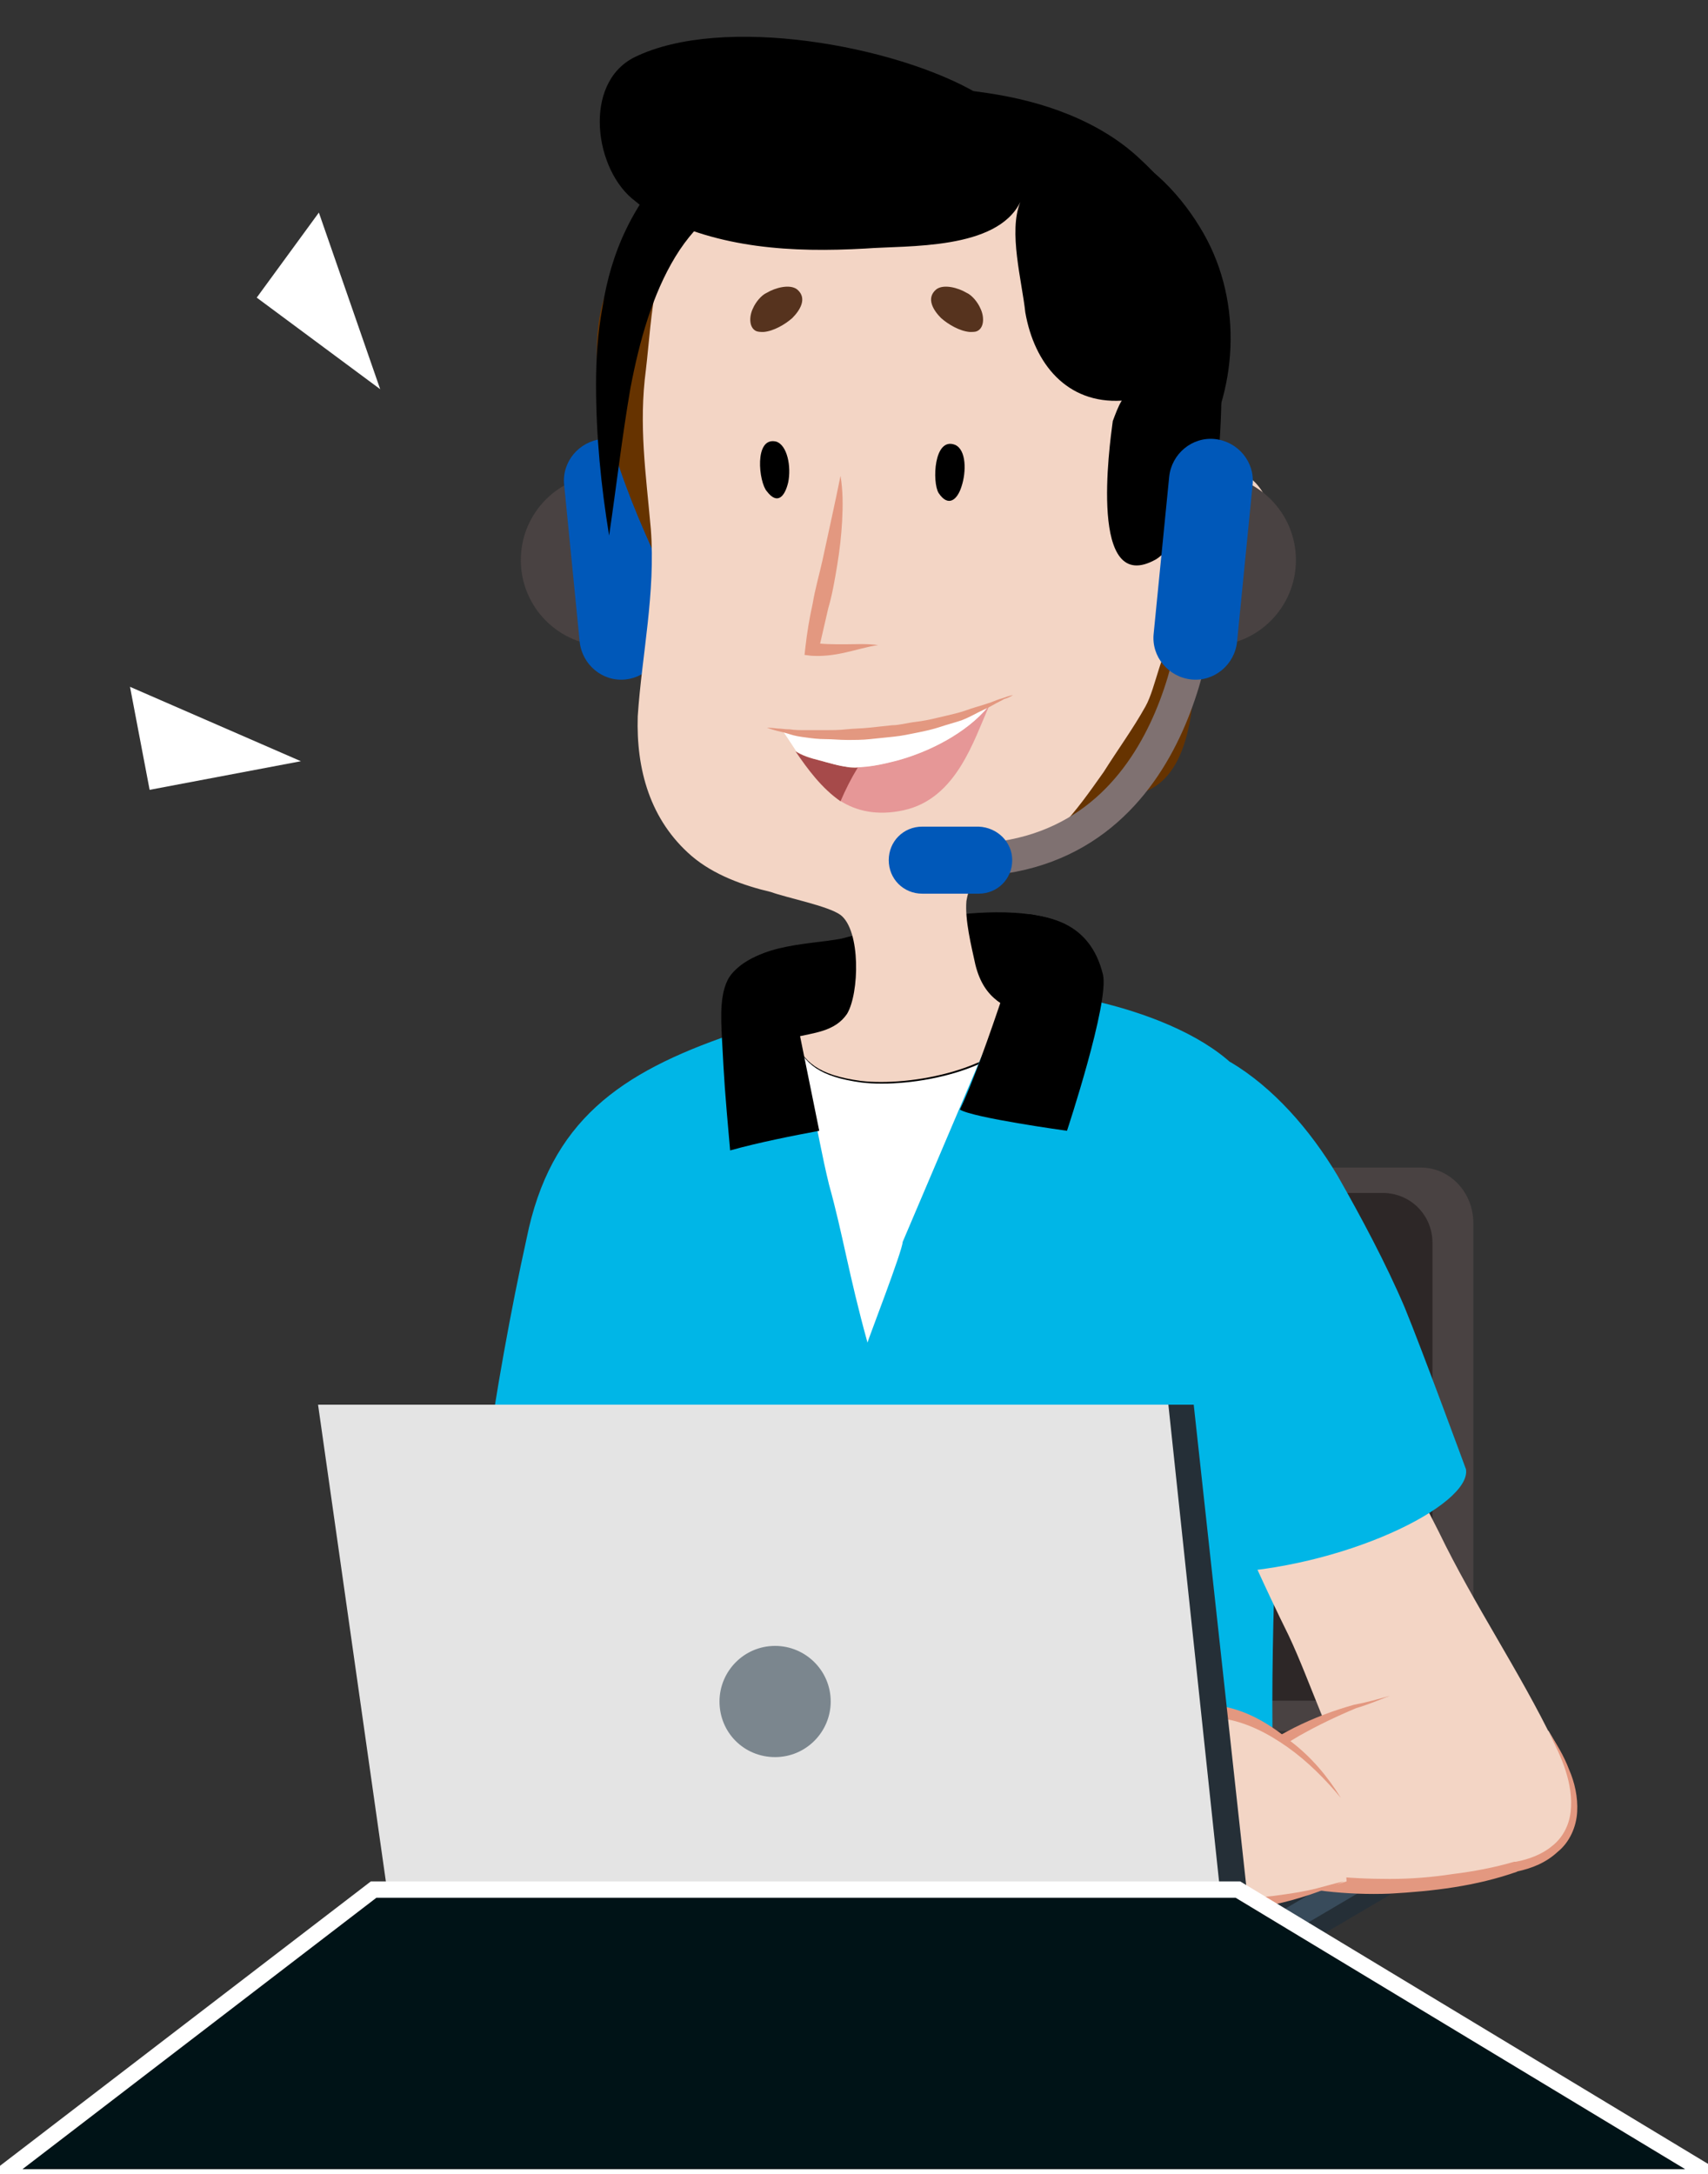<?xml version="1.0" encoding="utf-8"?>
<!-- Generator: Adobe Illustrator 23.0.3, SVG Export Plug-In . SVG Version: 6.00 Build 0)  -->
<!DOCTYPE svg PUBLIC "-//W3C//DTD SVG 1.1//EN" "http://www.w3.org/Graphics/SVG/1.1/DTD/svg11.dtd">
<svg version="1.1" xmlns:x="http://ns.adobe.com/Extensibility/1.0/" xmlns:i="http://ns.adobe.com/AdobeIllustrator/10.0/" xmlns:graph="http://ns.adobe.com/Graphs/1.0/"
	 xmlns="http://www.w3.org/2000/svg" xmlns:xlink="http://www.w3.org/1999/xlink" x="0px" y="0px" viewBox="0 0 208.9 265.9"
	 style="enable-background:new 0 0 208.9 265.9;" xml:space="preserve">
<rect x="0" y="0" width="208.9" height="265.9" fill="#333333" stroke="none"/>
<style type="text/css">
	.st0{fill:#494242;}
	.st1{fill:#2D2727;}
	.st2{clip-path:url(#SVGID_2_);}
	.st3{fill:#0058B9;}
	.st4{fill:#663300;}
	.st5{fill:#FFFFFF;}
	.st6{fill:#F3D5C5;}
	.st7{fill:#00B6E7;}
	.st8{fill:#E69797;}
	.st9{fill:#A64A4A;}
	.st10{fill:#E39880;}
	.st11{fill:none;stroke:#7F7171;stroke-width:4;stroke-miterlimit:10;}
	.st12{clip-path:url(#SVGID_2_);fill:#56331E;}
	.st13{fill:#252F37;}
	.st14{fill:#384B5B;}
	.st15{fill:#E4E4E4;}
	.st16{fill:#7B868E;}
	.st17{fill:#001317;stroke:#FFFFFF;stroke-width:2;stroke-miterlimit:10;}
</style>
<g id="OBJECTS">
	<g>
		<path class="st0" d="M180.2,204.9c0,3.7-2.9,6.8-6.4,6.8h-72.7c-3.5,0-6.4-3-6.4-6.8v-55.3c0-3.7,2.9-6.8,6.4-6.8h72.7
			c3.5,0,6.4,3,6.4,6.8V204.9z"/>
		<path class="st1" d="M175.2,201.9c0,3.4-2.7,6.1-6.1,6.1H99.8c-3.4,0-6.1-2.7-6.1-6.1V152c0-3.4,2.7-6.1,6.1-6.1h69.3
			c3.4,0,6.1,2.7,6.1,6.1V201.9z"/>
	</g>
	<g>
		<defs>
			<rect id="SVGID_1_" x="-59" y="-71" width="336.3" height="336.3"/>
		</defs>
		<clipPath id="SVGID_2_">
			<use xlink:href="#SVGID_1_"  style="overflow:visible;"/>
		</clipPath>
		<g class="st2">
			<g>
				<path class="st0" d="M74.2,79c-5.8,0-10.5-4.7-10.5-10.5c0-5.8,4.7-10.5,10.5-10.5V79z"/>
				<path class="st3" d="M70.9,78.5c0.3,2.8,2.8,4.9,5.6,4.6l0,0c2.8-0.3,4.9-2.8,4.6-5.6l-1.9-19.2c-0.3-2.8-2.8-4.9-5.6-4.6l0,0
					c-2.8,0.3-4.9,2.8-4.6,5.6L70.9,78.5z"/>
				<path class="st4" d="M135,33.2c5.1,2.5,9.7,3,10.4,9.3c0.6,5.9,0.2,12.1-0.4,17.8c-0.6,7.6,6.3,37.7-8.3,37
					c0.2,3.4-8.3,9.1-8.9,5.1c-4,1.1-6.1,2.7-9.7,0.6c-3.8-2.3-4-1.3-8.7-1.5c-11.6-0.4-18.6-10.4-22.9-19.9
					C80.4,67.4,62.9,39.5,80.9,27c3.8-2.5,9.3-4.4,13.8-5.1c8.9-0.8,16.3,4,25,4.9L135,33.2z"/>
				<path d="M126.4,132c3-2.5,7.2-7.2,7.6-12.1c0.4-7.6-7.4-8.5-13.3-8.3c-5.9,0.2-12.1,1.7-17.8,3.2c-4.2,0.8-11.6,0.6-13.5,5.3
					c-4.2,9.7,11.2,12.1,16.9,12.7L126.4,132z"/>
				<g>
					<path class="st5" d="M105.4,132.4c5.9,0.7,17.6-1.3,20.8-7.7c0.9,0.4,1.8,0.8,2.7,1.4l-3.6,4.9c-3.4,9.9-4,53.7-19.9,52.5
						c-12.1-1.1-13.1-38.1-13.1-48.2c0-3.8-0.2-6.1,3.4-7.6c0.5-0.2,1-0.3,1.5-0.4C98.4,130.1,100.2,131.7,105.4,132.4z"/>
					<path class="st6" d="M79.6,64.7C79,57.9,78.1,52,79,45.2c0.8-6.8,0.8-14.8,5.9-19.9c4.7-4.4,10.8-5.3,16.7-5.1
						c9.1,0.2,20.9,1.3,27.9,7.8c4.2,3.8,7.6,9.7,10.2,14.8c1.1,2.5,1.9,5.3,2.8,8c1.3,4.9,0,6.6-1.5,11c5.5-3.6,12.3-8,14.8,1.9
						c0.8,3.6,0.2,8.7-3.2,10.8c-2.5,1.9-6.6,1.1-8.7,3c-1.9,1.7-2.5,6.6-3.8,8.9c-1.5,2.7-3.4,5.3-5.1,8
						c-3.6,5.1-6.3,8.9-12.1,11.6c-3.2,1.5-4.2,1.3-4.7,4.2c-0.2,2.3,0.6,5.5,1.1,7.8c1.1,4.4,3.8,5.2,6.8,6.5
						c-3.2,6.4-14.9,8.4-20.8,7.7c-5.2-0.7-7.1-2.3-8.2-5.3c2.4-0.6,5-0.7,6.5-2.9c1.5-2.5,1.7-10.2-0.8-12.1
						c-1.5-1.1-6.6-2.1-8.5-2.8c-3.4-0.8-7-2.1-9.7-4.4c-5.1-4.4-6.8-10.6-6.6-17.1C78.5,80.1,80.2,72.5,79.6,64.7z"/>
				</g>
				<path d="M117.6,59.5c0.6-1.8,0.6-4.5-0.8-5.1c-2.6-1-2.8,4.6-2,5.9C116,62.1,117.1,61.1,117.6,59.5z"/>
				<path d="M96.4,59c0.4-1.9-0.1-4.6-1.5-5c-2.7-0.6-2.1,5-1.1,6.1C95.1,61.8,96,60.7,96.4,59z"/>
				<path class="st7" d="M123.5,121.1c8.8,0,27.2,4.4,30.6,13.9c6.1,17.1-0.5,60.6,2.2,92.1c1.2,14.2,2.9,28.9,2.4,43.1
					c-6.4,2.4-12.2,6.1-18.9,7.8c-6.9,1.7-16.2,4.7-22.7,4.7c-4.3-7.1-4.5-15.9-8.4-22.5c-3.9,6.6-4.7,15.2-8.6,21.5
					c-9.1-2.7-18.4-6.1-26.7-10.5c-3.4-2-6.1-2-7.1-5.4c-1-3.9,4.4-72.8,4.4-74.8c-2.2-0.5-11.6-1.1-13.1-2.8c0,0,1.1-5.6,1.8-8.8
					c1.2-8.8,3.1-19.3,5-27.9c2.9-14.4,11.4-20.3,25.1-25c2.2-0.7,4.4-1.7,6.6-2.2c2.9,6.6,3.6,13.7,5.3,20.6
					c1.7,6.1,2.4,11,4.7,19.3c0.2-0.7,4.3-11.3,4.3-12.3L123.5,121.1z"/>
				<path d="M117.4,135.7c1.5,1,13.1,2.6,13.1,2.6s5.2-15.7,4.4-19.1c-1.6-6.6-6.9-7-9-7.4C125.8,111.9,120.5,129.3,117.4,135.7z"/>
				<path d="M100.2,138.3c-3.2,0.6-7.3,1.4-10.9,2.4c-0.7-7.9-0.7-8.1-1-13.7c-0.1-2.3-0.4-6,1.2-7.9c2.3-2.7,6.2-3,6.2-3
					L100.2,138.3z"/>
				<path class="st6" d="M158.8,150.6c6.1,12,11,24.8,17.2,36.8c4.3,8.9,9.8,16.9,14.1,25.8c3.7,7.4,4,13.2-5.5,15.3
					c-17.2,4-21.5-16.9-27-28.5c-5.8-11.7-10.7-24.2-16.3-35.6L158.8,150.6z"/>
				<g>
					<path class="st8" d="M109.7,93c3.8-1,8.5-3.3,11.1-6.6c0.1,0,0.1-0.1,0.2-0.1c-1.9,4.2-4,11.4-10.5,12.8
						c-3.2,0.7-5.8,0.1-7.8-1.2c0.6-1.4,1.3-2.8,2.1-4.1C106.6,93.8,108.2,93.4,109.7,93z"/>
					<path class="st9" d="M97.3,91.9c0.8,0.5,1.7,0.8,2.9,1.1c1.1,0.3,2.3,0.6,3.4,0.8c0.4,0.1,0.9,0.1,1.3,0.1
						c-0.8,1.3-1.5,2.7-2.1,4.1C100.5,96.4,98.8,94.1,97.3,91.9z"/>
					<path class="st5" d="M120.9,86.4c-2.7,3.3-7.4,5.6-11.1,6.6c-1.9,0.5-4.1,1-6.1,0.8c-1.1-0.1-2.3-0.5-3.4-0.8
						c-1.2-0.3-2.1-0.6-2.9-1.1c-0.6-0.9-1.1-1.7-1.6-2.4C99.2,90.3,112,90.6,120.9,86.4z"/>
					<path class="st10" d="M123.9,85c0,0-0.5,0.1-1.3,0.4c-0.4,0.1-0.9,0.3-1.4,0.5c-0.6,0.2-1.2,0.4-1.9,0.6
						c-0.7,0.2-1.4,0.5-2.2,0.7c-0.8,0.2-1.6,0.4-2.5,0.6c-0.8,0.2-1.8,0.4-2.7,0.5c-0.9,0.1-1.9,0.4-2.8,0.4
						c-0.9,0.1-1.9,0.2-2.8,0.3c-0.9,0.1-1.9,0.1-2.8,0.2c-0.9,0.1-1.8,0.1-2.6,0.1c-0.8,0-1.6,0-2.3,0c-0.7,0-1.4,0-2-0.1
						c-0.6,0-1.1-0.1-1.5-0.1c-0.8-0.1-1.3-0.1-1.3-0.1s0.5,0.2,1.3,0.4c0.4,0.1,0.9,0.2,1.5,0.4c0.6,0.2,1.2,0.3,2,0.4
						c0.7,0.1,1.5,0.2,2.4,0.2c0.8,0,1.7,0.1,2.6,0.1c0.9,0,1.9,0,2.8-0.1c1-0.1,1.9-0.2,2.9-0.3c1-0.1,1.9-0.3,2.9-0.5
						c1-0.2,1.9-0.4,2.8-0.7c0.9-0.3,1.7-0.5,2.6-0.8c0.8-0.3,1.5-0.7,2.1-1c0.6-0.3,1.3-0.6,1.8-0.9c0.5-0.3,1-0.5,1.3-0.7
						C123.5,85.3,123.9,85,123.9,85z"/>
				</g>
				<g>
					<path d="M146.7,27.7c-2.5-4.1-7.1-9.2-12.4-9.9c-3-0.5-7.9-0.4-7.9-0.4s-4.1-4.4-6.9-6c-9.9-5.8-31.1-9.7-41.9-4.4
						c-6.4,3.2-4.9,13.9,0.1,17.6c0.7,0.6,1.5,1.2,2.3,1.6c8,4.2,16.9,4.7,25.8,4.2c5.3-0.4,16.1,0.2,19-5.7
						c-1.5,3.6,0.2,9.7,0.6,13.5c1.1,6.3,5.1,11.2,11.8,10.8c-0.4,0.6-0.8,1.7-1.1,2.5c-0.4,3-3,21.6,5.3,16.9
						c3.4-2.1,4.2-9.9,5.5-13.3C151.5,47.1,152,36.2,146.7,27.7z"/>
				</g>
				<g>
					<path class="st10" d="M102.8,58.2c0.3,1.8,0.3,3.6,0.2,5.5c-0.1,1.8-0.3,3.6-0.6,5.4c-0.3,1.8-0.6,3.6-1.1,5.3l-1.2,5.2l-0.7-1
						c1.2,0.2,2.5,0.2,3.9,0.2c1.3,0,2.7-0.1,4.1,0.1c-1.4,0.2-2.6,0.6-4,0.9c-1.3,0.3-2.7,0.5-4.2,0.4l-0.8-0.1l0.1-0.9
						c0.2-1.8,0.5-3.6,0.9-5.4c0.3-1.8,0.8-3.5,1.2-5.3C101.3,65.2,102.1,61.7,102.8,58.2z"/>
				</g>
				<g>
					<path class="st7" d="M179.3,179.7c0,0-5.4-14.7-7.5-19.8c-2.3-5.4-5.3-11-8.2-16.1c-3.4-5.7-7.9-10.8-13.1-13.9
						c0,0-6.2,1-8.6,3.4c-6.9,6.7-7.6,19.2-6.7,28.4c0.7,8.7,3.5,17,6.4,25.2c1.2,3.7,0.7,6.4,5.4,5.9c0.6-0.1,1.2-0.2,1.8-0.4
						C164.2,191.9,180,184.1,179.3,179.7z"/>
				</g>
			</g>
			<g>
				<g>
					<g>
						<g>
							<path d="M74.5,65.5c-1-6.1-1.6-12.2-1.6-18.5c0-3.1,0.2-6.3,0.8-9.5c0.5-3.2,1.4-6.4,2.9-9.5c1.5-3.1,3.6-6.1,6.2-8.5
								c2.6-2.4,5.7-4.2,8.9-5.5c6.4-2.6,13.1-3.2,19.5-3.3c3.2,0,6.5,0.2,9.7,0.7c3.3,0.5,6.6,1.3,9.8,2.6c3.2,1.3,6.3,3.1,8.9,5.6
								c1.3,1.2,2.5,2.5,3.5,4c1,1.4,1.9,2.9,2.6,4.5c1.5,3.1,2.4,6.3,2.9,9.5c0.6,3.2,0.8,6.4,0.8,9.5c0,6.3-0.6,12.4-1.6,18.5
								c-1-6.1-1.7-12.2-2.9-18.1c-1.1-5.8-2.7-11.6-5.6-16.1c-1.4-2.3-3.1-4.2-5.1-5.8c-2-1.5-4.3-2.8-6.8-3.6
								c-2.5-0.9-5.2-1.4-7.9-1.8c-2.8-0.4-5.6-0.5-8.5-0.5c-2.9,0-5.7,0.1-8.5,0.5c-2.8,0.3-5.5,0.9-8,1.8
								c-2.5,0.9-4.8,2.1-6.8,3.6c-2,1.6-3.7,3.5-5.1,5.8c-2.8,4.6-4.4,10.3-5.5,16.1C76.1,53.3,75.4,59.4,74.5,65.5z"/>
						</g>
						<path class="st11" d="M146.6,73.5c0,0-1.5,31.7-28.6,31.7"/>
						<path class="st3" d="M123.8,105.2c0,2.3-1.8,4.1-4.1,4.1h-6.9c-2.3,0-4.1-1.8-4.1-4.1l0,0c0-2.3,1.8-4.1,4.1-4.1h6.9
							C122,101.2,123.8,103,123.8,105.2L123.8,105.2z"/>
						<path class="st0" d="M148,79c5.8,0,10.5-4.7,10.5-10.5c0-5.8-4.7-10.5-10.5-10.5V79z"/>
						<path class="st3" d="M151.3,78.5c-0.3,2.8-2.8,4.9-5.6,4.6l0,0c-2.8-0.3-4.9-2.8-4.6-5.6l1.9-19.2c0.3-2.8,2.8-4.9,5.6-4.6
							l0,0c2.8,0.3,4.9,2.8,4.6,5.6L151.3,78.5z"/>
					</g>
				</g>
			</g>
		</g>
		<path class="st12" d="M92.5,40.5c-0.9-0.4-0.9-1.8-0.4-2.8c0.3-0.7,1-1.6,1.7-1.9c1-0.6,2.8-1.1,3.7-0.4c1.3,1.1,0.3,2.6-0.6,3.5
			c-0.9,0.8-2.3,1.6-3.5,1.7C93,40.6,92.8,40.6,92.5,40.5z"/>
		<path class="st12" d="M119.5,40.5c0.9-0.4,0.9-1.8,0.4-2.8c-0.3-0.7-1-1.6-1.7-1.9c-1-0.6-2.8-1.1-3.7-0.4
			c-1.3,1.1-0.3,2.6,0.6,3.5c0.9,0.8,2.3,1.6,3.5,1.7C119,40.6,119.3,40.6,119.5,40.5z"/>
	</g>
	<g>
		<g>
			<polygon class="st13" points="49,241.4 84,226.2 179.4,223.7 179.4,226.2 153.6,241.4 			"/>
			<polygon class="st14" points="49,238.9 84,223.7 179.4,223.7 153.6,238.9 			"/>
			<polygon class="st13" points="55.9,239.2 86.5,225.9 170,225.9 147.4,239.2 			"/>
		</g>
		<g>
			<path class="st6" d="M170,207.4c-1.6,0.5-3,1-4.1,1.3c-7.1,2.5-16.6,7.8-16.6,12.1c0.1,12.9,27.6,10.5,36.2,7.4
				c0,0,12.8-1.9,3.9-16.5"/>
			<path class="st10" d="M170,207.4c-1.3,0.5-2.7,1.1-4.1,1.5l0,0c-2.4,1-4.7,2.1-7,3.4c-2.2,1.3-4.4,2.7-6.2,4.4
				c-0.9,0.8-1.7,1.8-2.2,2.8c-0.2,0.5-0.4,1-0.3,1.5c0,0.6,0.1,1.2,0.3,1.7c0.6,2.2,2.5,3.8,4.7,4.8c2.2,1,4.7,1.5,7.2,1.9
				c2.5,0.3,5.1,0.4,7.6,0.4c2.6,0,5.1-0.2,7.7-0.6c2.5-0.3,5.1-0.8,7.5-1.5l0.1,0l0.1,0c1.6-0.3,3.2-0.9,4.4-1.9
				c1.3-1,2.1-2.5,2.3-4.2c0.2-1.7-0.1-3.4-0.6-5c-0.5-1.6-1.3-3.2-2.1-4.8c1,1.5,1.9,3,2.5,4.6c0.7,1.6,1.1,3.4,1,5.2
				c-0.1,1.8-0.9,3.7-2.4,4.9c-1.4,1.3-3.1,2-5,2.4l0.1,0c-5.1,1.8-10.3,2.4-15.6,2.7c-2.6,0.1-5.3,0-7.9-0.3
				c-2.6-0.3-5.3-0.9-7.8-2.1c-1.2-0.6-2.5-1.3-3.5-2.4c-1-1-1.8-2.3-2.2-3.7c-0.2-0.7-0.3-1.4-0.3-2.1c0-0.8,0.2-1.6,0.6-2.3
				c0.7-1.3,1.7-2.3,2.7-3.2c2.1-1.7,4.4-3,6.7-4.2c2.4-1.2,4.8-2.1,7.3-2.8l0,0C167.2,208.2,168.6,207.8,170,207.4z"/>
		</g>
		<g>
			<path class="st6" d="M164,219.9c-5.2-7.4-15.6-15.6-23.9-6.7c-5.5,6.1-4,15,3.4,18.4c5.5,2.1,12.9,1.2,18.4-0.6
				c0.9-0.3,1.8-0.6,2.8-0.9"/>
			<path class="st10" d="M164,219.9c-1.9-2.3-4.1-4.5-6.5-6.2c-2.4-1.7-5.1-3.1-7.9-3.5c-0.7,0-1.4-0.1-2.1,0c-0.3,0.1-0.7,0-1,0.1
				l-1,0.3c-0.3,0.1-0.6,0.3-1,0.4c-0.3,0.2-0.6,0.3-0.9,0.5l-0.9,0.6c-0.3,0.2-0.6,0.4-0.8,0.6c-1,0.9-2,2-2.7,3.2
				c-0.7,1.2-1.2,2.5-1.4,3.9c-0.5,2.7,0.3,5.6,1.9,7.8c0.8,1.1,1.9,2,3.1,2.7c0.3,0.2,0.6,0.4,0.9,0.5c0.3,0.1,0.6,0.2,1,0.4
				c0.7,0.2,1.4,0.4,2.1,0.5c2.9,0.6,5.9,0.5,8.8,0.2c1.5-0.2,3-0.4,4.4-0.7c1.5-0.3,2.9-0.8,4.4-1.1c-5.5,2.4-11.6,4.1-17.9,3.2
				c-0.8-0.1-1.5-0.3-2.3-0.5c-0.4-0.1-0.8-0.2-1.2-0.4c-0.4-0.1-0.7-0.4-1.1-0.5c-1.4-0.8-2.7-1.8-3.8-3.1c-2.1-2.6-3-6-2.4-9.3
				c0.5-3.2,2.3-6.2,4.8-8.2c0.3-0.3,0.6-0.5,1-0.7l1-0.7c0.4-0.2,0.7-0.3,1.1-0.5c0.4-0.2,0.7-0.4,1.2-0.4l1.2-0.3
				c0.4-0.1,0.8-0.1,1.2-0.1c0.8-0.1,1.6,0.1,2.4,0.1c3.2,0.6,5.9,2.3,8.3,4.3C160.4,214.9,162.4,217.3,164,219.9z"/>
		</g>
		<polygon class="st13" points="153.6,241.4 146,171.8 38.9,171.8 49,241.4 		"/>
		<polygon class="st15" points="150.3,241.4 142.9,171.8 38.9,171.8 48.8,241.4 		"/>
		<path class="st16" d="M88,208.1c0-3.7,3-6.8,6.8-6.8c3.7,0,6.8,3,6.8,6.8c0,3.7-3,6.8-6.8,6.8C91,214.9,88,211.9,88,208.1z"/>
	</g>
	<polygon class="st5" points="31.4,36.4 46.5,47.6 39,26 	"/>
	<polygon class="st5" points="18.3,96.6 36.8,93.1 15.9,84 	"/>
</g>
<g id="escritorio">
	<polygon class="st17" points="209.7,266.3 -0.2,266.3 45.7,231.1 151.4,231.1 	"/>
</g>
</svg>
